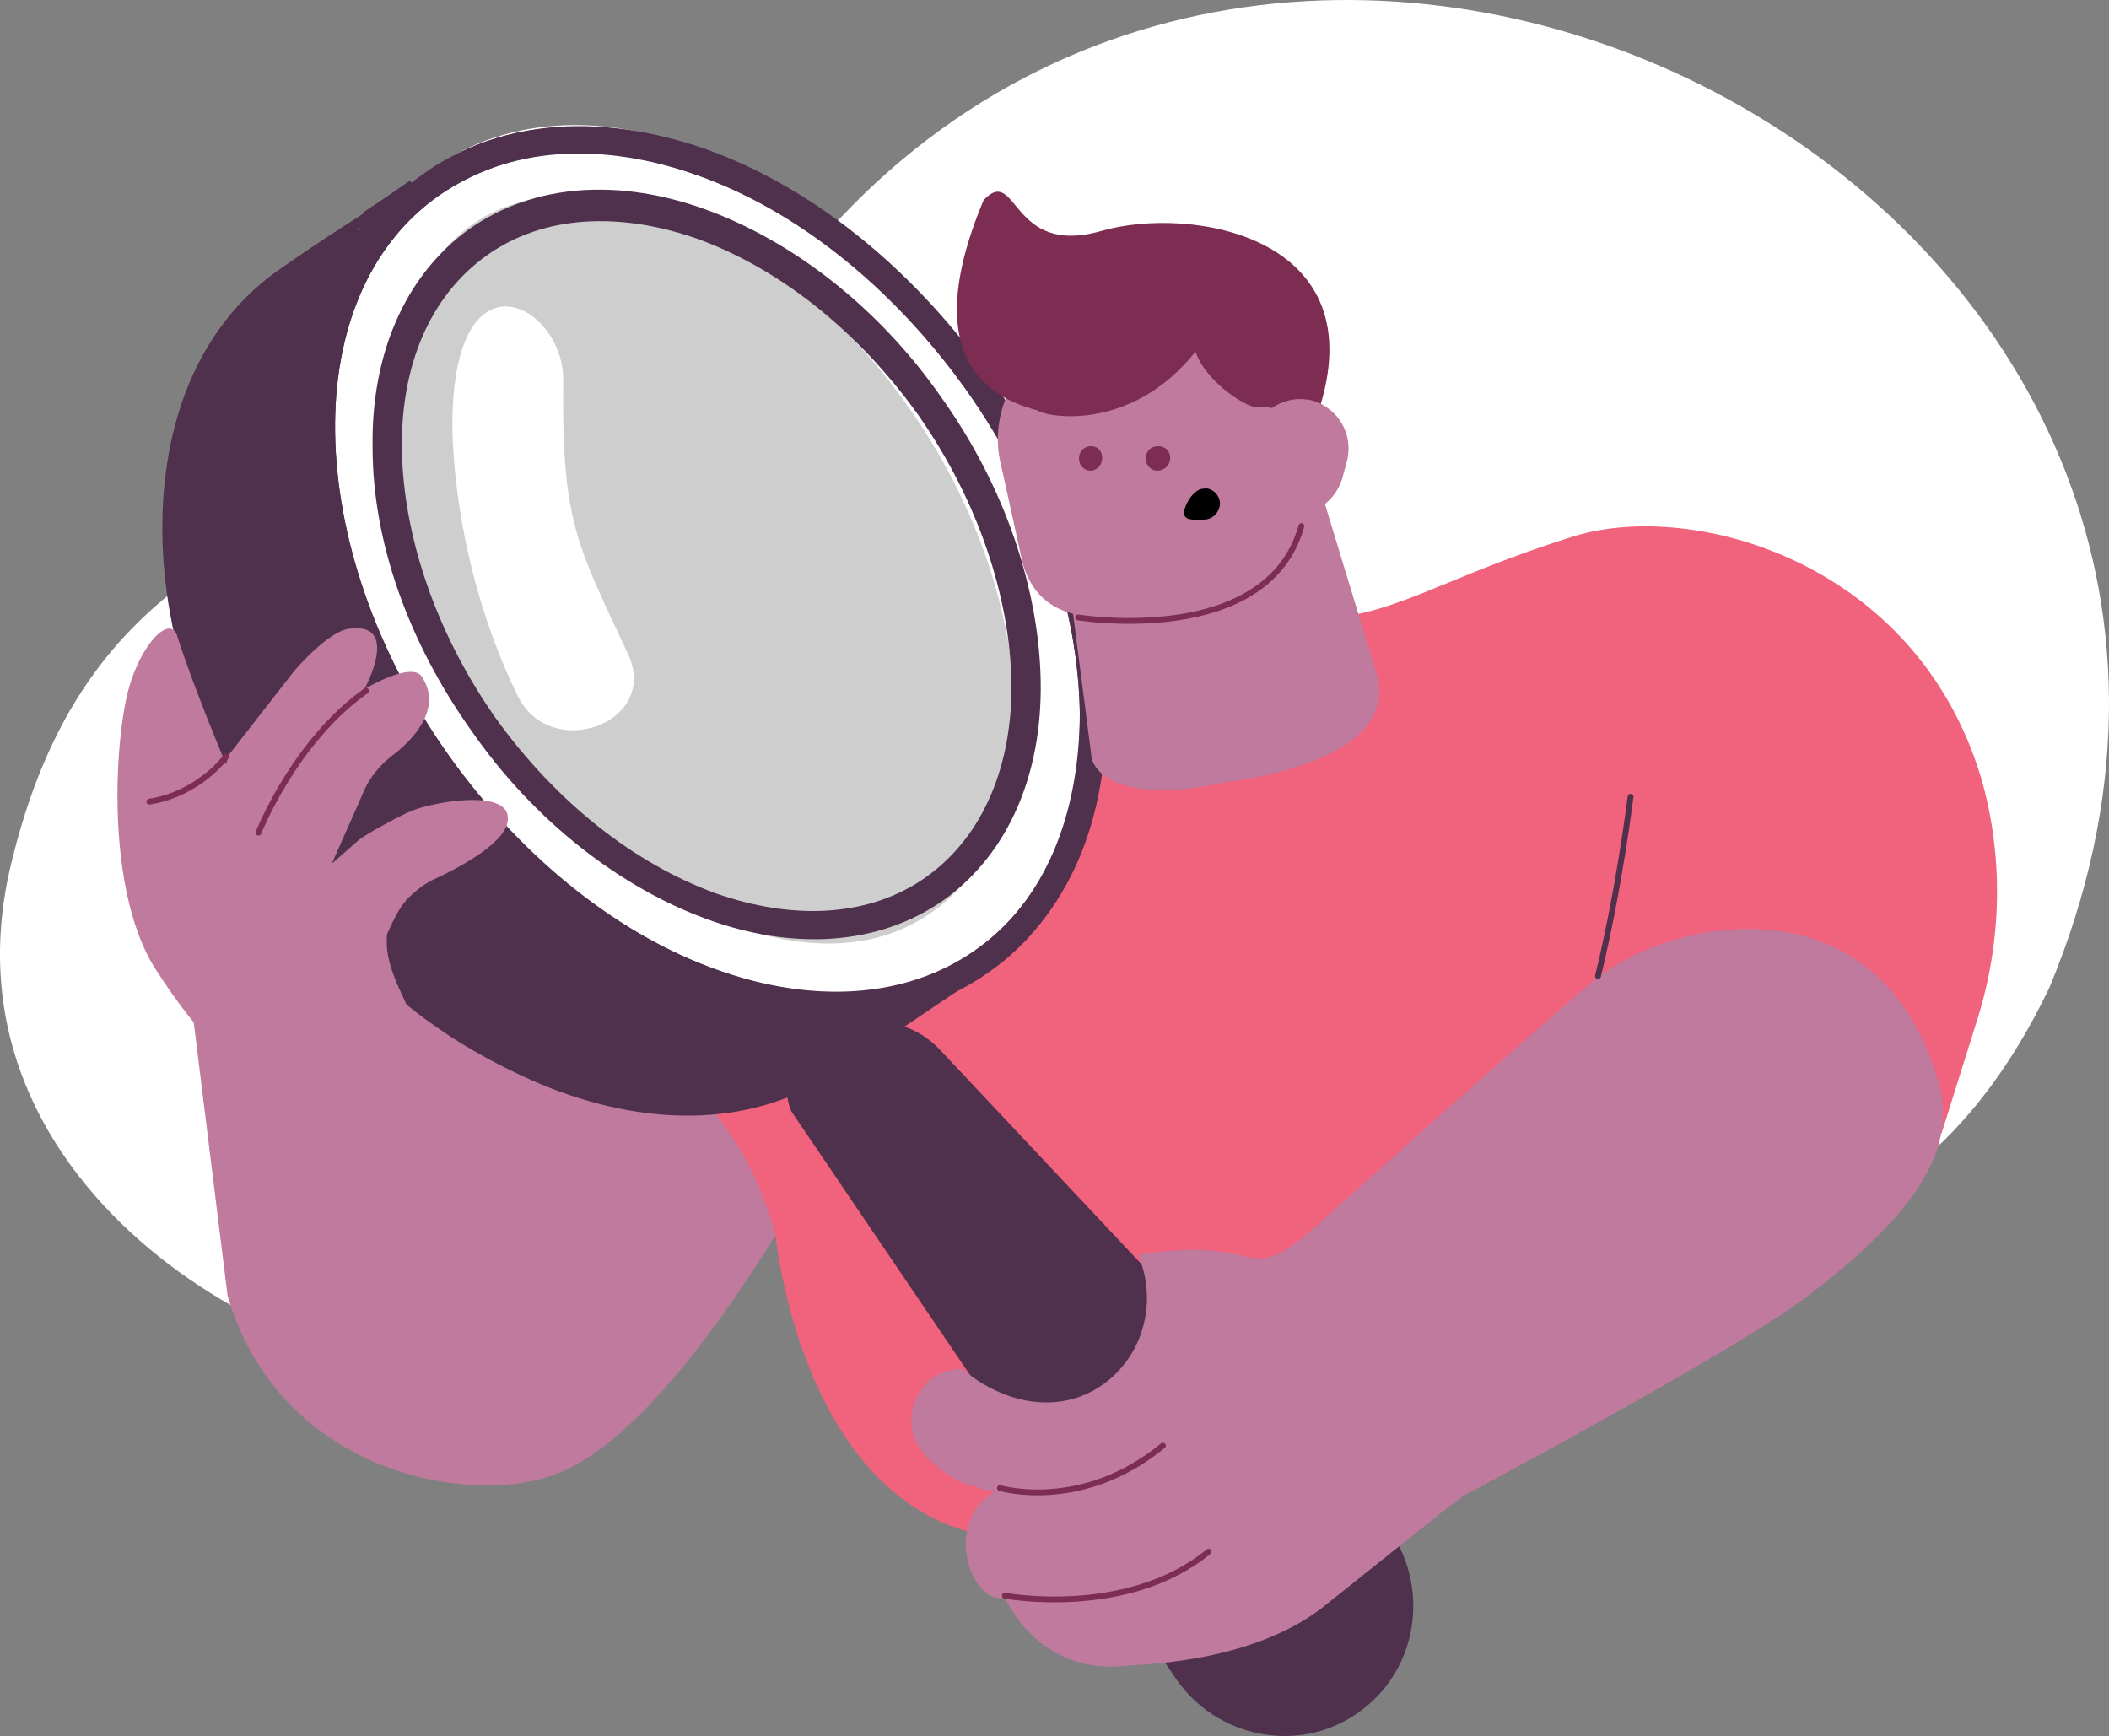 <svg width="362" height="298" viewBox="0 0 362 298" fill="none" xmlns="http://www.w3.org/2000/svg">
<rect x="0" y="0" width="362" height="298" fill="#808080" stroke="none"/>
<g clip-path="url(#clip0_180_19358)">
<path fill-rule="evenodd" clip-rule="evenodd" d="M79.795 234.634C169.592 153.406 299.865 277.888 351.767 169.536C405.805 39.779 232.459 -56.208 144.107 37.558C80.324 93.439 19.722 75.181 2.031 147.808C-12.314 205.255 53.115 238.666 79.795 234.634Z" fill="white"/>
<path d="M123.527 105.428C102.83 110.185 86.607 126.698 82.132 147.408L78.776 162.521L61.155 126.138C61.155 126.138 61.155 126.138 61.155 125.858C59.756 127.537 58.638 129.216 57.519 130.896C51.086 139.572 46.89 149.647 39.898 158.323C37.66 161.121 35.143 163.64 32.066 165.879L39.059 222.412C48.009 252.918 80.454 258.515 94.998 253.198C122.409 243.403 155.972 169.517 155.972 169.517L123.527 105.428Z" fill="#C07A9E"/>
<path d="M333.299 194.424L339.453 174.833C343.648 161.399 343.928 146.846 340.012 133.413C328.824 96.47 290.785 85.835 270.367 91.992C247.712 98.989 237.923 106.545 225.896 105.986C222.819 105.986 225.336 114.102 223.378 114.662L145.902 124.457C133.875 127.535 105.066 127.256 102.829 139.57L78.495 171.475C85.767 173.714 121.009 170.915 133.036 211.496C133.036 211.496 138.63 272.507 185.339 263.271L333.299 194.424Z" fill="#F1627C"/>
<path d="M167.16 163.082C149.259 175.116 150.937 178.195 142.826 183.512C119.611 199.185 75.978 189.949 48.288 148.808C20.598 107.668 24.235 60.37 53.043 44.977C77.657 31.824 55.561 43.298 72.342 32.103" fill="#50314D"/>
<path d="M142.267 167.837C119.892 167.837 94.439 151.045 77.657 125.297C66.19 107.665 60.316 88.354 60.875 70.443C61.155 53.651 67.588 40.217 78.776 33.22C84.65 29.582 91.362 27.623 98.914 27.623C121.29 27.623 146.742 44.415 163.524 70.163C174.992 87.795 180.866 107.105 180.306 125.017C179.747 142.089 173.593 155.243 162.406 162.519C156.532 165.878 149.819 167.837 142.267 167.837Z" fill="#CECECE"/>
<path d="M98.636 33.501C119.054 33.501 142.548 49.174 158.211 73.242C179.189 105.427 179.468 144.049 159.05 157.203C154.295 160.281 148.702 161.96 142.268 161.96C121.851 161.96 98.356 146.288 82.693 122.219C72.064 105.707 66.191 87.516 66.75 70.724C67.03 55.891 72.624 44.136 81.854 37.979C86.609 34.901 92.482 33.501 98.636 33.501ZM98.636 21.467C90.245 21.467 82.134 23.706 75.421 28.184C49.129 45.256 47.731 90.314 72.624 128.656C91.084 156.923 118.494 173.715 141.989 173.715C150.38 173.715 158.491 171.476 165.204 166.998C191.495 149.926 192.894 104.867 168.001 66.525C149.82 38.259 122.41 21.467 98.636 21.467Z" fill="white"/>
<path fill-rule="evenodd" clip-rule="evenodd" d="M62.275 41.058C60.597 42.177 56.961 44.416 50.528 48.894C38.221 57.29 31.788 72.123 31.508 89.475C31.228 107.106 37.382 127.257 50.248 145.448C62.834 163.92 79.616 177.073 96.118 183.51C112.62 189.947 129.122 189.388 141.429 180.992C144.785 178.753 145.904 177.913 147.303 177.073C149.54 175.394 152.058 173.995 164.924 165.319L166.882 168.397C154.015 177.073 151.498 178.753 149.261 180.152C147.862 180.992 146.464 181.831 143.387 184.07C129.682 193.306 112.061 193.586 94.72 186.869C77.378 180.152 60.317 166.438 47.171 147.687C34.025 128.656 27.592 107.946 27.872 89.475C28.152 71.004 34.864 55.051 48.57 45.815C55.003 41.337 58.639 39.099 60.317 37.979C61.156 37.419 61.715 37.139 61.995 36.86C61.995 36.86 62.275 36.86 62.275 36.58C62.275 36.58 62.554 36.58 62.554 36.3C63.394 35.74 65.631 34.341 70.386 30.982L72.344 34.341C67.589 37.419 65.351 39.099 64.512 39.658C64.233 39.938 63.953 39.938 63.953 39.938C63.394 40.218 63.114 40.498 62.275 41.058ZM61.715 39.658C61.436 39.379 61.436 39.099 61.436 39.099C61.715 39.099 61.715 39.379 61.715 39.658Z" fill="#50314D"/>
<path fill-rule="evenodd" clip-rule="evenodd" d="M57.52 74.365C57.8 91.996 64.233 111.867 77.099 129.778C89.965 147.97 106.467 160.564 122.969 166.441C139.471 172.318 155.414 171.479 167.441 163.083C179.468 154.687 185.621 139.574 185.342 122.222C185.062 104.59 178.629 84.72 165.763 66.808C152.897 48.617 136.395 36.023 119.893 30.145C103.39 24.268 87.448 25.108 75.421 33.504C63.394 41.9 57.24 56.733 57.52 74.365ZM53.045 74.365C52.765 55.893 59.198 39.381 72.903 29.866C86.329 20.07 103.95 19.511 121.291 25.668C138.632 31.825 155.973 45.258 169.399 64.01C182.824 82.761 189.537 103.471 189.817 121.942C190.097 140.413 183.663 156.926 169.958 166.441C156.533 175.957 138.632 176.796 121.291 170.359C103.95 164.482 86.609 151.048 73.183 132.297C60.037 113.546 53.325 92.836 53.045 74.365Z" fill="#50314D"/>
<path d="M99.195 21.752C89.406 21.752 80.456 24.271 72.624 29.868C59.199 39.384 52.766 55.896 52.766 74.367C53.045 92.838 59.758 113.549 73.183 132.3C86.609 151.051 103.95 164.205 121.291 170.642C128.843 173.44 136.115 174.84 143.388 174.84C153.177 174.84 162.127 172.321 169.959 166.723C183.384 157.208 189.817 140.696 189.817 122.225C189.538 103.753 182.825 83.043 169.399 64.292C155.974 45.541 138.912 32.107 121.291 25.67C114.019 23.151 106.467 21.752 99.195 21.752ZM143.388 170.362C136.675 170.362 129.962 168.962 122.97 166.444C106.467 160.566 89.965 147.692 77.099 129.781C64.233 111.59 57.8 91.719 57.52 74.367C57.241 56.735 63.394 41.902 75.421 33.506C82.413 28.749 90.525 26.23 99.475 26.23C106.188 26.23 112.901 27.629 119.893 30.148C136.395 36.025 152.897 48.899 165.763 66.811C178.629 85.002 185.062 104.873 185.342 122.225C185.342 139.576 179.468 154.689 167.441 163.085C160.449 168.123 152.338 170.362 143.388 170.362Z" fill="#50314D"/>
<path fill-rule="evenodd" clip-rule="evenodd" d="M68.988 77.441C69.268 91.715 74.582 108.227 84.931 123.06C95.559 137.893 108.985 148.248 122.69 153.286C136.115 158.043 149.261 157.484 159.05 150.487C168.84 143.49 173.874 131.176 173.595 116.903C173.315 102.629 168.001 86.117 157.652 71.284C147.023 56.451 133.598 46.096 119.893 41.059C106.467 36.301 93.322 36.861 83.532 43.857C73.743 50.854 68.708 62.888 68.988 77.441ZM63.953 76.882C63.674 61.209 69.268 47.495 80.456 39.379C91.923 31.263 106.747 30.703 121.291 36.021C135.836 41.338 150.66 52.533 161.568 68.206C172.756 83.878 178.35 101.51 178.629 116.903C178.909 132.575 173.315 146.289 162.127 154.405C150.66 162.521 135.836 163.081 121.291 157.763C106.747 152.446 91.923 141.251 81.015 125.579C69.827 109.906 63.953 92.554 63.953 76.882Z" fill="#50314D"/>
<path d="M135.837 190.787L201.846 288.181C208.838 298.256 222.543 301.055 232.612 294.338C244.08 286.781 246.038 270.549 236.528 260.194L161.29 180.152C156.255 174.834 148.144 173.715 141.99 177.913L138.914 179.872C135.278 182.391 134.159 186.869 135.837 190.787Z" fill="#50314D"/>
<path d="M227.294 86.113L236.245 115.499C241 131.172 210.513 134.251 210.513 134.251C191.493 138.449 187.298 132.012 187.298 129.493L183.941 103.465" fill="#C07A9E"/>
<path d="M202.402 103.747C213.87 100.669 228.135 93.392 225.058 82.197L221.422 66.245C218.345 54.77 200.165 51.412 188.697 54.49C177.23 57.569 168.839 68.764 171.915 80.238L175.551 96.751C178.908 108.225 190.935 106.826 202.402 103.747Z" fill="#C07A9E"/>
<path d="M195.409 253.477C195.409 253.477 201.003 256.275 209.114 261.873" stroke="#50314D" stroke-width="0.5" stroke-miterlimit="10" stroke-linecap="round" stroke-linejoin="round"/>
<path d="M68.707 189.669C79.615 180.993 65.071 170.358 66.469 160.283C67.868 157.204 68.427 156.085 69.825 154.406C71.224 153.006 72.902 151.607 74.86 150.768C79.055 148.808 87.446 144.331 87.167 140.412C87.167 135.375 74.301 137.614 70.385 139.293C67.868 140.412 62.274 143.491 61.434 144.331L56.959 148.249L62.274 136.214C63.392 133.416 65.35 131.177 67.588 129.498C71.224 126.699 75.979 121.381 72.343 116.064C70.385 113.545 62.553 118.303 62.553 118.303C62.553 118.303 68.986 106.548 59.756 107.948C56.4 108.507 51.086 114.385 50.247 115.504L39.338 129.498L38.779 131.177C38.779 131.177 32.905 117.183 30.388 109.067C28.99 105.149 23.116 111.586 21.438 121.102C19.2 133.416 19.2 155.805 27.311 167.28C29.549 170.918 51.365 203.663 68.707 189.669Z" fill="#C07A9E"/>
<path d="M62.835 118.58C50.528 127.256 44.375 142.929 44.375 142.929" stroke="#7C2D51" stroke-miterlimit="10" stroke-linecap="round" stroke-linejoin="round"/>
<path d="M223.38 90.312C217.506 111.303 185.062 105.985 185.062 105.985" stroke="#7C2D51" stroke-miterlimit="10" stroke-linecap="round" stroke-linejoin="round"/>
<path d="M38.806 129.861C38.806 129.861 34.306 136.213 25.636 137.613" stroke="#7C2D51" stroke-miterlimit="10" stroke-linecap="round" stroke-linejoin="round"/>
<path d="M332.74 185.747C322.671 151.044 288.268 157.201 274.563 167.556C268.969 171.754 225.057 211.215 225.057 211.215C213.309 221.291 216.945 211.775 195.409 215.413C195.409 215.693 195.688 215.973 195.688 216.253C199.325 226.048 194.29 236.963 184.501 240.042C173.872 243.12 165.201 235.004 165.201 235.004C165.201 235.004 165.201 235.004 164.922 235.004C157.09 235.004 153.454 245.079 159.328 250.397C162.125 252.916 165.201 255.155 167.719 255.155C167.439 255.434 168.558 255.714 170.795 255.994C161.565 261.312 166.88 275.865 172.474 274.186C172.474 274.186 178.068 287.619 193.171 285.94C195.409 285.66 214.149 285.66 226.735 276.145L248.831 258.513C249.67 257.953 250.229 257.673 251.069 256.834C251.069 256.834 295.82 233.045 309.246 223.25C331.342 206.737 335.537 195.823 332.74 185.747Z" fill="#C07A9E"/>
<path d="M199.604 248.162C185.619 259.637 171.634 255.439 171.634 255.439" stroke="#7C2D51" stroke-miterlimit="10" stroke-linecap="round" stroke-linejoin="round"/>
<path d="M207.439 266.354C193.454 277.828 172.477 273.91 172.477 273.91" stroke="#7C2D51" stroke-miterlimit="10" stroke-linecap="round" stroke-linejoin="round"/>
<path d="M187.299 76.598C184.502 76.598 184.502 80.796 187.299 80.796C189.816 80.516 189.816 76.598 187.299 76.598Z" fill="#7C2D51"/>
<path d="M198.767 76.598C195.97 76.598 195.97 80.796 198.767 80.796C201.564 80.516 201.564 76.598 198.767 76.598Z" fill="#7C2D51"/>
<path d="M96.675 65.407C96.955 52.533 77.935 41.898 77.656 72.403C77.656 72.403 77.096 95.353 88.844 119.421C94.437 130.896 113.177 124.179 107.863 112.424C99.192 93.673 96.395 90.035 96.675 65.407Z" fill="white"/>
<path d="M279.879 136.771C279.879 136.771 277.921 152.724 274.285 167.557" stroke="#50314D" stroke-miterlimit="10" stroke-linecap="round" stroke-linejoin="round"/>
<path d="M209.396 86.395C209.396 87.794 208.278 89.193 206.6 89.193C205.201 89.193 203.243 89.473 203.243 88.074C203.243 86.674 204.921 83.876 206.6 83.876C207.998 83.596 209.396 84.995 209.396 86.395Z" fill="black"/>
<path d="M188.978 39.659C173.315 44.137 174.713 28.184 168.839 34.341C156.253 64.287 173.035 69.045 178.069 70.444C179.468 71.564 194.012 74.362 205.2 60.369C207.158 65.966 214.71 70.444 216.108 69.885C217.507 69.325 225.618 72.403 226.177 71.004C236.526 40.498 204.361 35.181 188.978 39.659Z" fill="#7C2D51"/>
<path d="M220.022 88.074C224.497 89.193 228.972 86.674 230.371 82.197L231.21 79.118C232.329 74.64 229.811 70.162 225.336 68.763C220.861 67.643 216.386 70.162 214.988 74.64L214.148 77.719C213.03 82.197 215.547 86.954 220.022 88.074Z" fill="#C07A9E"/>
</g>
<defs>
<clipPath id="clip0_180_19358">
<rect width="362" height="298" fill="white"/>
</clipPath>
</defs>
</svg>
